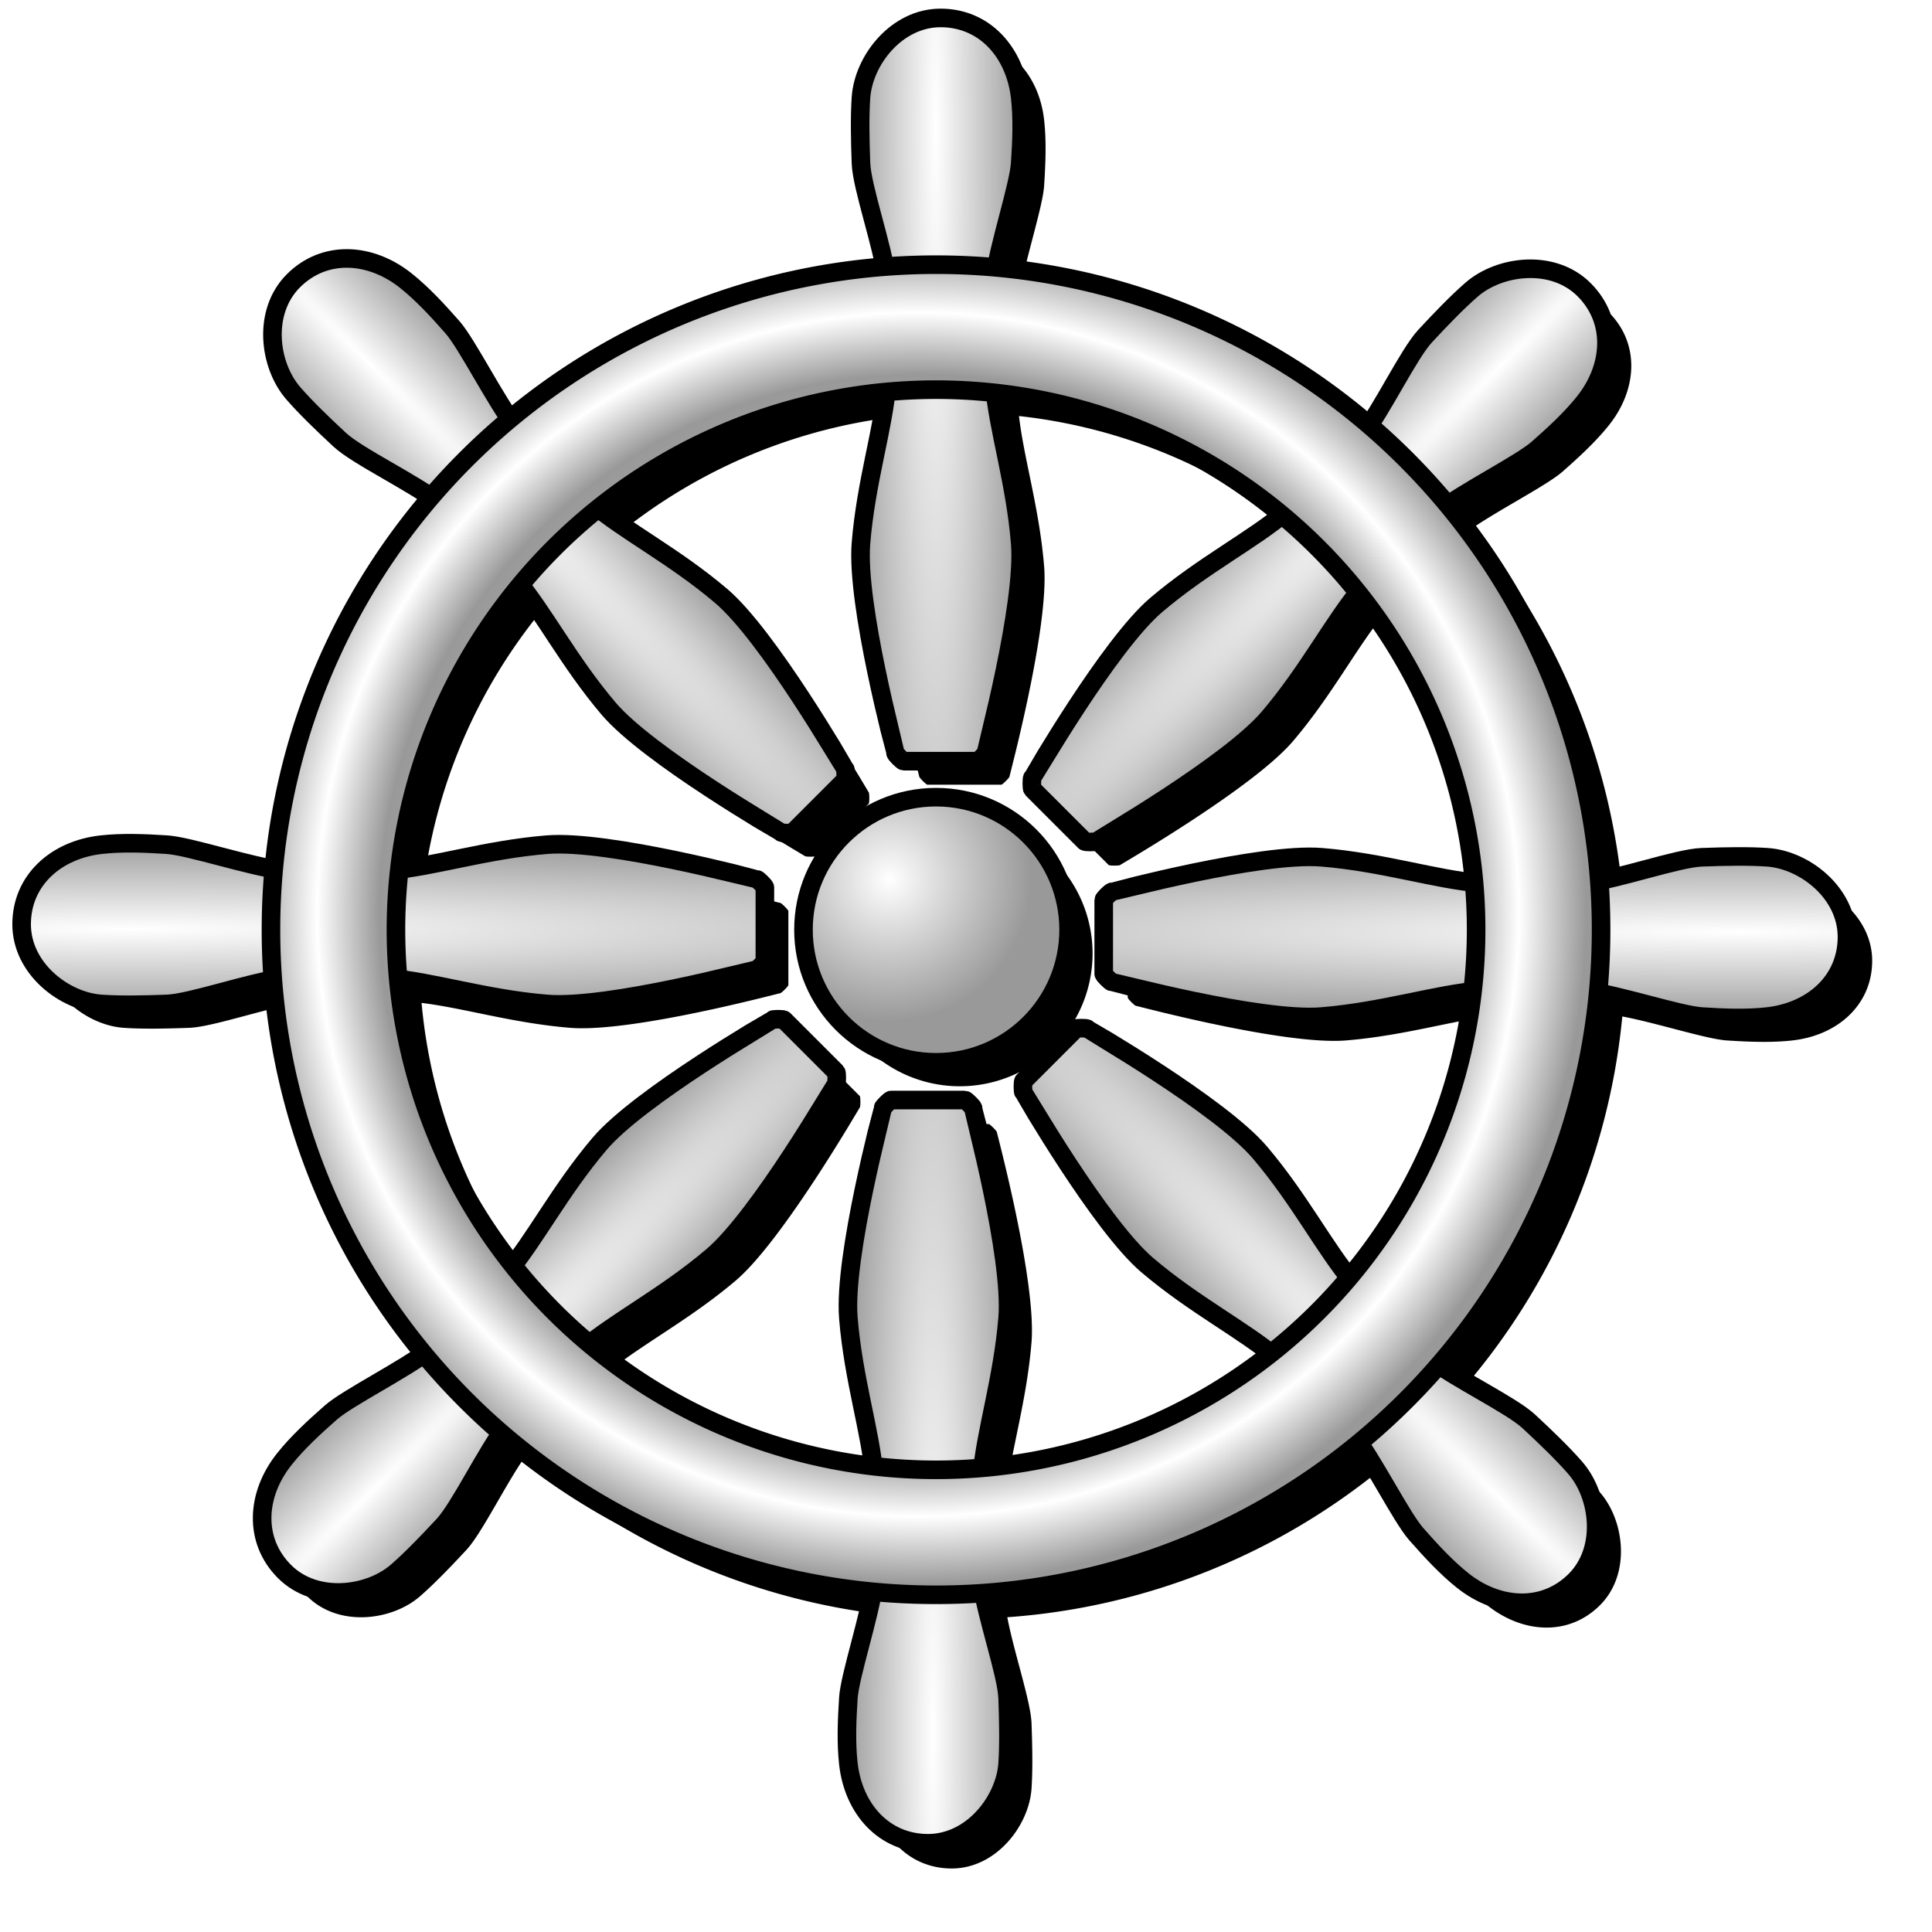 <svg xmlns="http://www.w3.org/2000/svg" xmlns:xlink="http://www.w3.org/1999/xlink" viewBox="0 0 137.583 137.583" height="520" width="520"><defs><radialGradient gradientTransform="translate(.53 -5.292)" gradientUnits="userSpaceOnUse" r="10.102" fy="227.348" fx="62.814" cy="227.348" cx="62.814" id="f" xlink:href="#a"/><radialGradient gradientUnits="userSpaceOnUse" gradientTransform="matrix(.991 0 0 .993 1.155 -3.703)" r="48.023" fy="229.854" fx="64.795" cy="229.854" cx="64.795" id="m" xlink:href="#b"/><radialGradient gradientUnits="userSpaceOnUse" gradientTransform="matrix(-1 0 0 -14.91 134.228 2983.774)" r="6.413" fy="188.819" fx="67.597" cy="188.819" cx="67.597" id="e" xlink:href="#a"/><radialGradient r="6.413" fy="188.819" fx="67.597" cy="188.819" cx="67.597" gradientTransform="rotate(-135 -457.363 1492.127) scale(1 14.91)" gradientUnits="userSpaceOnUse" id="g" xlink:href="#a"/><radialGradient r="6.413" fy="188.819" fx="67.597" cy="188.819" cx="67.597" gradientTransform="rotate(-45 -2989.761 1493.286) scale(1 14.91)" gradientUnits="userSpaceOnUse" id="h" xlink:href="#a"/><radialGradient r="6.413" fy="188.819" fx="67.597" cy="188.819" cx="67.597" gradientTransform="matrix(1 0 0 14.91 -1.16 -2532.398)" gradientUnits="userSpaceOnUse" id="i" xlink:href="#a"/><radialGradient r="6.413" fy="188.819" fx="67.597" cy="188.819" cx="67.597" gradientTransform="rotate(45 3123.99 1490.488) scale(1 14.91)" gradientUnits="userSpaceOnUse" id="j" xlink:href="#a"/><radialGradient r="6.413" fy="188.819" fx="67.597" cy="188.819" cx="67.597" gradientTransform="matrix(0 1 -14.91 0 2824.62 157.995)" gradientUnits="userSpaceOnUse" id="k" xlink:href="#a"/><radialGradient r="6.413" fy="188.819" fx="67.597" cy="188.819" cx="67.597" gradientTransform="rotate(135 591.59 1491.647) scale(1 14.91)" gradientUnits="userSpaceOnUse" id="l" xlink:href="#a"/><radialGradient r="6.413" fy="188.819" fx="67.597" cy="188.819" cx="67.597" gradientTransform="matrix(0 -1 14.91 0 -2691.552 293.382)" gradientUnits="userSpaceOnUse" id="d" xlink:href="#a"/><linearGradient id="b"><stop style="stop-color:#fff;stop-opacity:1" offset="0"/><stop style="stop-color:#999;stop-opacity:1" offset=".806"/><stop style="stop-color:#fff;stop-opacity:1" offset=".899"/><stop style="stop-color:#999;stop-opacity:1" offset="1"/></linearGradient><linearGradient id="a"><stop offset="0" style="stop-color:#fff;stop-opacity:1"/><stop offset="1" style="stop-color:#999;stop-opacity:1"/></linearGradient><filter height="1.096" y="-.048" width="1.096" x="-.048" id="c" style="color-interpolation-filters:sRGB"><feGaussianBlur stdDeviation="9.826"/></filter></defs><g transform="translate(0 -159.417)"><path transform="matrix(.265 0 0 .265 2.117 161.004)" d="M251.162 4.826c-11.875 0-20.75 11.44-21.433 21.434-.344 5.027-.24 11.173 0 17.658.213 5.766 4.617 18.71 6.43 28.008a179.003 179.003 0 0 0-100.866 40.89c-5.42-7.86-11.905-20.63-15.527-24.753-4.004-4.557-8.072-8.956-12.487-12.487-9.542-7.631-21.915-8.395-30.312.002-8.397 8.397-6.584 22.763 0 30.313 3.312 3.797 7.729 8.068 12.484 12.484 4.297 3.99 16.893 10.163 24.727 15.516A179.003 179.003 0 0 0 71.82 233.947c-9.399-1.667-23.35-6.242-28.91-6.601-6.053-.391-12.038-.625-17.656 0-12.144 1.351-21.436 9.56-21.436 21.435 0 11.875 11.443 20.75 21.436 21.434 5.027.343 11.17.24 17.656 0 5.91-.219 19.357-4.836 28.692-6.557a179.003 179.003 0 0 0 40.55 100.754c-7.826 5.466-20.914 12.09-25.097 15.766-4.557 4.004-8.956 8.072-12.487 12.486-7.631 9.543-8.394 21.916.002 30.313 8.397 8.396 22.764 6.583 30.313 0 3.797-3.312 8.068-7.73 12.484-12.485 4.031-4.34 10.29-17.153 15.68-24.967a179.003 179.003 0 0 0 99.865 42.74c-1.687 9.398-6.217 23.236-6.574 28.768-.391 6.054-.625 12.038 0 17.656 1.351 12.145 9.56 21.434 21.435 21.434 11.875 0 20.751-11.44 21.434-21.434.344-5.027.24-11.17 0-17.656-.217-5.854-4.748-19.105-6.506-28.428a179.003 179.003 0 0 0 101.049-40.314c5.397 7.873 11.821 20.502 15.42 24.598 4.004 4.556 8.072 8.956 12.486 12.486 9.543 7.632 21.916 8.395 30.313-.002 8.397-8.397 6.583-22.763 0-30.313-3.312-3.797-7.729-8.07-12.485-12.486-4.237-3.935-16.549-9.992-24.402-15.293a179.003 179.003 0 0 0 42.889-100.12c9.371 1.78 22.66 6.096 28.054 6.444 6.054.391 12.039.626 17.657 0 12.144-1.35 21.435-9.56 21.435-21.435 0-11.875-11.442-20.75-21.435-21.434-5.027-.343-11.171-.24-17.657 0-5.71.212-18.468 4.536-27.744 6.38a179.003 179.003 0 0 0-40.654-101.16c7.892-5.348 20.218-11.637 24.254-15.183 4.557-4.004 8.956-8.071 12.486-12.486 7.632-9.543 8.395-21.918-.002-30.314-8.397-8.397-22.763-6.584-30.312 0-3.798 3.312-8.069 7.73-12.485 12.486-3.893 4.193-9.868 16.3-15.129 24.162a179.003 179.003 0 0 0-100.312-42.506c1.763-9.378 6.12-22.776 6.47-28.197.392-6.053.626-12.04 0-17.658-1.35-12.144-9.56-21.434-21.435-21.434Zm-14.656 100.795c-1.287 11.465-5.508 24.995-6.777 40.615-1.346 16.561 9.306 56.16 9.306 56.461 0 .302 1.88 2.18 2.182 2.18h19.892c.302 0 2.182-1.878 2.182-2.18 0-.302 10.652-39.9 9.307-56.46-1.263-15.534-5.446-29.001-6.758-40.424a145.364 145.364 0 0 1 77.187 32.826c-9.036 7.292-21.733 13.908-33.81 24.17-12.662 10.758-33.128 46.292-33.342 46.505-.214.214-.212 2.869.002 3.082l14.066 14.069c.214.213 2.87.213 3.084 0 .214-.214 35.746-20.68 46.504-33.342 10.173-11.972 16.763-24.555 23.98-33.576a145.364 145.364 0 0 1 31.132 77.998c-11.533-1.242-25.168-5.527-40.936-6.809-16.56-1.345-56.159 9.307-56.46 9.307-.303 0-2.18 1.88-2.18 2.182v19.892c0 .302 1.877 2.182 2.18 2.182.301 0 39.9 10.652 56.46 9.306 15.591-1.266 29.1-5.476 40.55-6.771a145.364 145.364 0 0 1-33.109 77.008c-7.23-9.024-13.825-21.627-24.013-33.617-10.759-12.662-46.293-33.129-46.506-33.342-.214-.214-2.87-.212-3.084.002l-14.066 14.066c-.214.214-.216 2.869-.002 3.082.213.214 20.681 35.747 33.343 46.506 11.83 10.052 24.261 16.605 33.258 23.723a145.364 145.364 0 0 1-77.607 30.703c1.334-11.386 5.48-24.795 6.736-40.25 1.346-16.561-9.307-56.16-9.307-56.461 0-.302-1.88-2.18-2.181-2.18h-19.893c-.302 0-2.181 1.878-2.181 2.18 0 .302-10.653 39.9-9.307 56.46 1.24 15.254 5.29 28.51 6.678 39.8a145.364 145.364 0 0 1-76.35-32.809c8.98-7.057 21.31-13.587 33.053-23.564 12.662-10.76 33.128-46.29 33.342-46.504.213-.214.211-2.87-.002-3.084l-14.067-14.067c-.213-.213-2.87-.215-3.084-.002-.213.214-35.745 20.682-46.504 33.344-9.872 11.619-16.37 23.808-23.342 32.764A145.364 145.364 0 0 1 105.3 263.52c11.318 1.372 24.618 5.45 39.93 6.695 16.56 1.346 56.158-9.307 56.46-9.307.302 0 2.18-1.88 2.18-2.181v-19.893c0-.302-1.878-2.182-2.18-2.182-.302 0-39.9-10.652-56.46-9.306-15.197 1.235-28.41 5.257-39.672 6.66a145.364 145.364 0 0 1 32.527-76.531c7.116 8.996 13.67 21.424 23.719 33.252 10.758 12.661 46.29 33.128 46.504 33.341.213.214 2.87.212 3.084-.002L225.457 210c.214-.214.215-2.87.002-3.084-.214-.214-20.682-35.745-33.344-46.504-11.749-9.983-24.086-16.515-33.068-23.576a145.364 145.364 0 0 1 77.459-31.215zm13.428 108.94a35.68 35.68 0 0 0-35.68 35.68 35.68 35.68 0 0 0 35.68 35.679 35.68 35.68 0 0 0 35.68-35.68 35.68 35.68 0 0 0-35.68-35.68z" style="opacity:1;fill:#000;fill-opacity:1;stroke:none;stroke-width:5;stroke-linecap:round;stroke-linejoin:round;stroke-miterlimit:4;stroke-dasharray:none;stroke-opacity:1;filter:url(#c)"/><path d="M112.903 229.961c2.444.315 6.681 1.744 8.283 1.847 1.601.104 3.185.166 4.672 0 3.213-.357 5.67-2.53 5.67-5.672 0-3.141-3.026-5.49-5.67-5.67-1.33-.091-2.956-.064-4.672 0-1.716.063-5.839 1.531-8.283 1.846-2.445.315-4.354.256-7.5 0-3.146-.255-6.907-1.49-11.289-1.847-4.382-.356-14.859 2.463-14.939 2.463-.08 0-.576.497-.576.577v5.264c0 .08.497.577.576.577.08 0 10.557 2.818 14.939 2.462 4.382-.356 8.143-1.591 11.289-1.847 3.146-.255 5.055-.315 7.5 0z" style="opacity:1;fill:url(#d);fill-opacity:1;stroke:#000;stroke-width:1.323;stroke-linecap:round;stroke-linejoin:round;stroke-miterlimit:4;stroke-dasharray:none;stroke-opacity:1"/><path style="opacity:1;fill:url(#e);fill-opacity:1;stroke:#000;stroke-width:1.323;stroke-linecap:round;stroke-linejoin:round;stroke-miterlimit:4;stroke-dasharray:none;stroke-opacity:1" d="M70.807 179.32c.315-2.445 1.744-6.682 1.847-8.283.104-1.602.166-3.186 0-4.672-.357-3.213-2.53-5.671-5.672-5.671-3.141 0-5.49 3.027-5.67 5.67-.091 1.33-.064 2.957 0 4.673.063 1.716 1.531 5.838 1.846 8.283.315 2.445.256 4.354 0 7.5-.255 3.146-1.49 6.907-1.847 11.288-.356 4.382 2.463 14.859 2.463 14.939 0 .08.497.576.577.576h5.263c.08 0 .578-.496.578-.576 0-.08 2.818-10.557 2.462-14.939-.356-4.381-1.591-8.142-1.847-11.288-.255-3.146-.315-5.055 0-7.5z"/><circle style="opacity:1;fill:url(#f);fill-opacity:1;stroke:#000;stroke-width:1.323;stroke-linecap:round;stroke-linejoin:round;stroke-miterlimit:4;stroke-dasharray:none;stroke-opacity:1" cx="66.658" cy="225.626" r="9.44"/><path d="M102.343 195.922c1.951-1.506 5.957-3.491 7.163-4.55 1.206-1.06 2.37-2.136 3.304-3.304 2.019-2.525 2.22-5.8 0-8.02-2.222-2.223-6.023-1.743-8.02 0-1.006.875-2.136 2.044-3.304 3.303-1.169 1.258-3.046 5.211-4.552 7.163-1.506 1.951-2.897 3.26-5.303 5.303-2.405 2.044-5.938 3.83-9.288 6.676-3.35 2.847-8.765 12.248-8.822 12.305-.056.056-.056.759 0 .815l3.722 3.722c.057.057.76.057.816 0 .057-.056 9.458-5.471 12.304-8.821 2.847-3.35 4.633-6.883 6.677-9.288 2.044-2.406 3.352-3.798 5.303-5.304z" style="opacity:1;fill:url(#g);fill-opacity:1;stroke:#000;stroke-width:1.323;stroke-linecap:round;stroke-linejoin:round;stroke-miterlimit:4;stroke-dasharray:none;stroke-opacity:1"/><path d="M96.3 261.497c1.506 1.951 3.492 5.957 4.551 7.163 1.06 1.206 2.136 2.37 3.304 3.304 2.525 2.019 5.799 2.22 8.02 0 2.222-2.222 1.742-6.023 0-8.02-.876-1.006-2.045-2.136-3.303-3.304-1.258-1.169-5.212-3.045-7.163-4.552-1.952-1.506-3.26-2.897-5.304-5.303-2.043-2.405-3.83-5.938-6.676-9.288-2.846-3.35-12.248-8.765-12.304-8.822-.057-.056-.76-.056-.816 0l-3.722 3.722c-.056.057-.057.76 0 .816.056.057 5.471 9.458 8.822 12.305 3.35 2.846 6.882 4.632 9.288 6.676 2.405 2.044 3.797 3.352 5.303 5.303z" style="opacity:1;fill:url(#h);fill-opacity:1;stroke:#000;stroke-width:1.323;stroke-linecap:round;stroke-linejoin:round;stroke-miterlimit:4;stroke-dasharray:none;stroke-opacity:1"/><path style="opacity:1;fill:url(#i);fill-opacity:1;stroke:#000;stroke-width:1.323;stroke-linecap:round;stroke-linejoin:round;stroke-miterlimit:4;stroke-dasharray:none;stroke-opacity:1" d="M62.261 272.057c-.315 2.444-1.743 6.681-1.847 8.283-.103 1.601-.165 3.185 0 4.672.358 3.213 2.53 5.67 5.672 5.67s5.49-3.026 5.671-5.67c.09-1.33.064-2.956 0-4.672-.063-1.716-1.532-5.839-1.847-8.283-.315-2.445-.256-4.354 0-7.5s1.491-6.907 1.847-11.289c.356-4.382-2.462-14.859-2.462-14.938 0-.08-.498-.577-.578-.577h-5.263c-.08 0-.577.497-.577.577 0 .08-2.819 10.556-2.463 14.938.356 4.382 1.592 8.143 1.847 11.289.256 3.146.315 5.055 0 7.5z"/><path d="M30.725 255.454c-1.951 1.506-5.957 3.492-7.163 4.551-1.205 1.06-2.37 2.136-3.303 3.304-2.02 2.525-2.221 5.799 0 8.02 2.222 2.222 6.023 1.742 8.02 0 1.005-.876 2.135-2.045 3.304-3.303 1.168-1.258 3.045-5.212 4.551-7.163 1.506-1.952 2.898-3.26 5.303-5.304 2.406-2.043 5.938-3.83 9.288-6.676 3.35-2.846 8.766-12.248 8.822-12.304.057-.057.056-.76 0-.816l-3.722-3.722c-.056-.056-.76-.057-.816 0-.056.056-9.457 5.471-12.304 8.822-2.847 3.35-4.633 6.882-6.676 9.288-2.044 2.405-3.352 3.797-5.304 5.303z" style="opacity:1;fill:url(#j);fill-opacity:1;stroke:#000;stroke-width:1.323;stroke-linecap:round;stroke-linejoin:round;stroke-miterlimit:4;stroke-dasharray:none;stroke-opacity:1"/><path style="opacity:1;fill:url(#k);fill-opacity:1;stroke:#000;stroke-width:1.323;stroke-linecap:round;stroke-linejoin:round;stroke-miterlimit:4;stroke-dasharray:none;stroke-opacity:1" d="M20.166 221.415c-2.445-.315-6.682-1.743-8.283-1.847-1.602-.103-3.186-.165-4.672 0-3.213.358-5.671 2.53-5.671 5.672s3.027 5.49 5.67 5.671c1.33.09 2.957.064 4.673 0 1.716-.063 5.838-1.532 8.283-1.847 2.445-.315 4.354-.255 7.5 0 3.146.256 6.907 1.491 11.288 1.847 4.382.356 14.859-2.462 14.939-2.462.08 0 .576-.498.576-.578v-5.263c0-.08-.496-.577-.576-.577-.08 0-10.557-2.819-14.939-2.463-4.381.356-8.142 1.592-11.288 1.847-3.146.256-5.055.315-7.5 0z"/><path d="M36.768 189.88c-1.506-1.952-3.491-5.958-4.55-7.164-1.06-1.205-2.136-2.37-3.304-3.303-2.525-2.02-5.8-2.221-8.02 0-2.223 2.222-1.743 6.023 0 8.02.875 1.005 2.044 2.135 3.303 3.304 1.258 1.168 5.211 3.045 7.163 4.551 1.951 1.506 3.26 2.898 5.303 5.303 2.044 2.406 3.83 5.938 6.676 9.288 2.847 3.35 12.248 8.766 12.305 8.822.056.057.759.056.815 0l3.722-3.722c.057-.056.057-.76 0-.816-.056-.056-5.471-9.457-8.821-12.304-3.35-2.847-6.883-4.633-9.288-6.676-2.406-2.044-3.798-3.352-5.304-5.304z" style="opacity:1;fill:url(#l);fill-opacity:1;stroke:#000;stroke-width:1.323;stroke-linecap:round;stroke-linejoin:round;stroke-miterlimit:4;stroke-dasharray:none;stroke-opacity:1"/><path d="M66.658 178.265a47.361 47.361 0 0 0-47.362 47.36 47.361 47.361 0 0 0 47.362 47.362 47.361 47.361 0 0 0 47.36-47.361 47.361 47.361 0 0 0-47.36-47.361Zm0 8.9a38.46 38.46 0 0 1 38.46 38.46 38.46 38.46 0 0 1-38.46 38.462 38.46 38.46 0 0 1-38.461-38.461 38.46 38.46 0 0 1 38.46-38.461Z" style="opacity:1;fill:url(#m);fill-opacity:1;stroke:#000;stroke-width:1.323;stroke-linecap:round;stroke-linejoin:round;stroke-miterlimit:4;stroke-dasharray:none;stroke-opacity:1"/></g></svg>